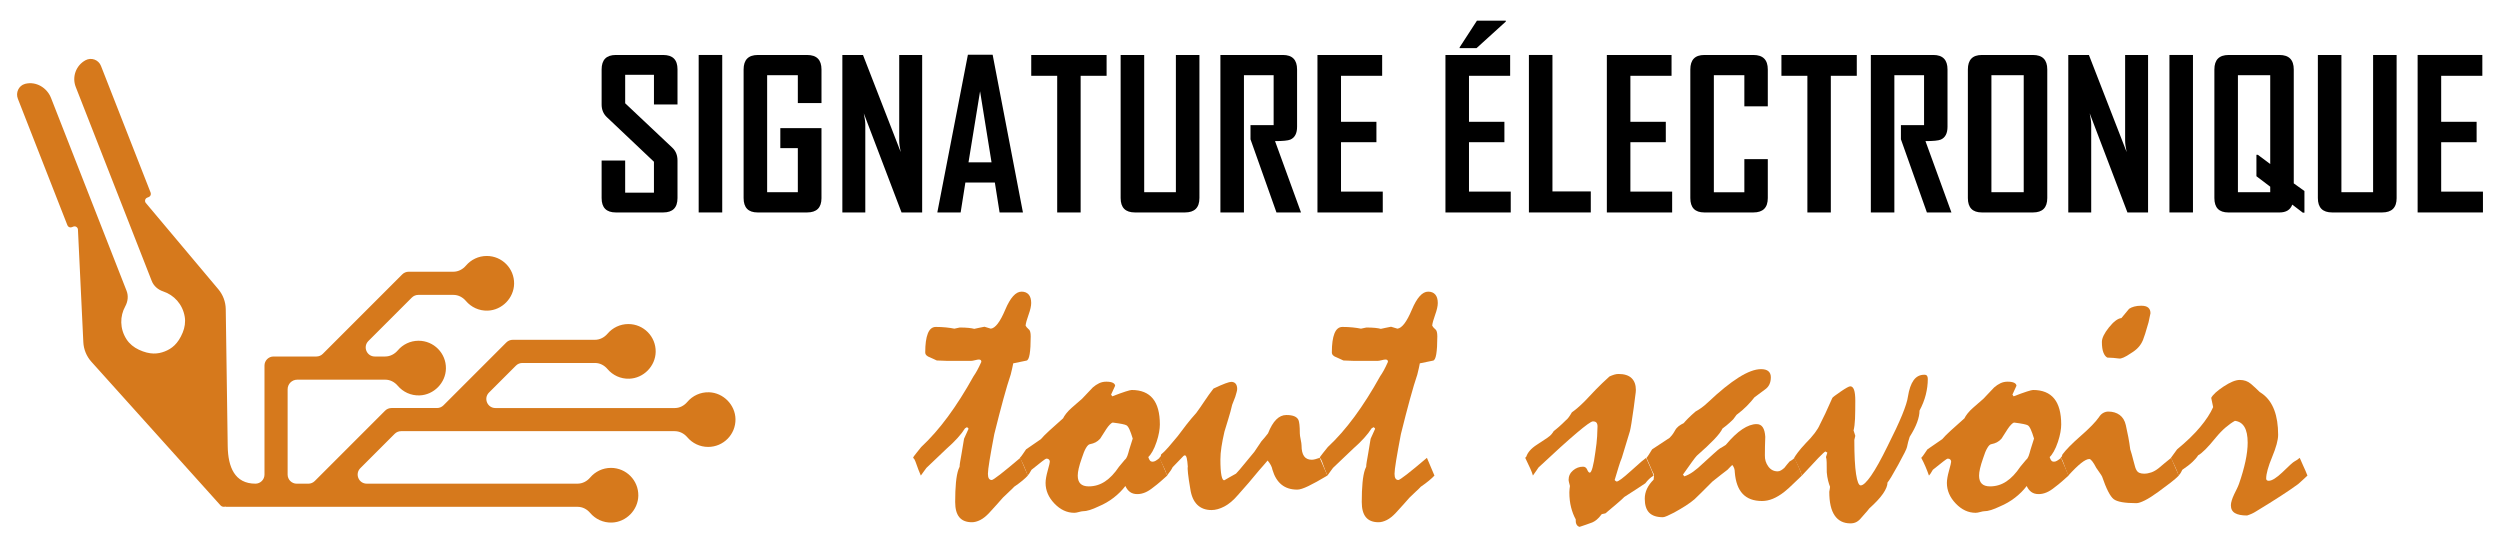 <?xml version="1.0" encoding="utf-8"?>
<!-- Generator: Adobe Illustrator 16.0.0, SVG Export Plug-In . SVG Version: 6.00 Build 0)  -->
<!DOCTYPE svg PUBLIC "-//W3C//DTD SVG 1.1//EN" "http://www.w3.org/Graphics/SVG/1.1/DTD/svg11.dtd">
<svg version="1.1" id="Calque_1" xmlns="http://www.w3.org/2000/svg" xmlns:xlink="http://www.w3.org/1999/xlink" x="0px" y="0px"
	 width="242px" height="53px" viewBox="0 0 242 53" enable-background="new 0 0 242 53" xml:space="preserve">
<g>
	<g>
		<path fill="#D6791C" d="M88.386,44.319l0.075-0.149c0.075-0.099,0.171-0.224,0.29-0.373c0.118-0.15,0.258-0.323,0.419-0.522
			c0.883-0.822,1.745-1.801,2.585-2.94c0.84-1.138,1.67-2.448,2.492-3.928c0.099-0.137,0.211-0.318,0.336-0.542
			c0.124-0.224,0.261-0.503,0.411-0.84c0-0.074-0.019-0.13-0.056-0.168s-0.1-0.056-0.187-0.056c-0.075,0-0.196,0.022-0.364,0.065
			c-0.167,0.043-0.296,0.065-0.382,0.065h-2.333c-0.1,0-0.264-0.006-0.495-0.019c-0.23-0.012-0.395-0.018-0.494-0.018
			c-0.125-0.063-0.239-0.115-0.345-0.159c-0.105-0.043-0.208-0.09-0.308-0.14c-0.149-0.05-0.264-0.116-0.345-0.196
			c-0.082-0.081-0.122-0.178-0.122-0.29c0-0.796,0.083-1.405,0.252-1.829c0.168-0.422,0.426-0.634,0.775-0.634
			c0.349,0,0.676,0.016,0.98,0.047c0.305,0.031,0.576,0.071,0.813,0.121c0.187-0.038,0.361-0.075,0.523-0.112
			c0.336,0,0.622,0.013,0.859,0.037c0.237,0.025,0.417,0.056,0.542,0.093c0.162-0.038,0.32-0.072,0.476-0.103
			c0.156-0.03,0.327-0.065,0.514-0.102l0.616,0.187c0.436-0.05,0.9-0.66,1.393-1.83c0.492-1.169,1.019-1.754,1.58-1.754
			c0.299,0,0.528,0.094,0.69,0.28c0.161,0.187,0.243,0.461,0.243,0.821c0,0.287-0.084,0.663-0.252,1.129
			c-0.168,0.467-0.265,0.818-0.29,1.054c0.024,0.05,0.058,0.103,0.101,0.159c0.042,0.056,0.107,0.121,0.192,0.196
			c0.074,0.049,0.125,0.134,0.156,0.251c0.031,0.119,0.046,0.265,0.046,0.439c0,0.746-0.034,1.322-0.102,1.726
			c-0.068,0.405-0.177,0.613-0.325,0.625l-1.265,0.261c-0.025,0.125-0.057,0.277-0.094,0.458c-0.038,0.181-0.087,0.389-0.149,0.625
			c-0.212,0.623-0.449,1.413-0.71,2.371c-0.262,0.958-0.556,2.09-0.88,3.396c-0.2,1.045-0.353,1.892-0.458,2.539
			c-0.106,0.646-0.159,1.082-0.159,1.306c0,0.2,0.031,0.349,0.093,0.449c0.063,0.1,0.156,0.149,0.281,0.149
			c0.074,0,0.345-0.18,0.812-0.541c0.466-0.361,1.117-0.896,1.951-1.605l0.728,1.717c-0.125,0.137-0.299,0.299-0.522,0.485
			c-0.224,0.187-0.492,0.386-0.803,0.598c-0.125,0.137-0.28,0.29-0.466,0.457c-0.187,0.168-0.392,0.364-0.616,0.588
			c-0.224,0.249-0.445,0.498-0.663,0.746c-0.218,0.25-0.438,0.492-0.662,0.728c-0.299,0.323-0.592,0.557-0.877,0.7
			c-0.287,0.143-0.553,0.215-0.803,0.215c-0.547,0-0.955-0.163-1.222-0.486c-0.268-0.324-0.401-0.815-0.401-1.474
			c0-0.721,0.025-1.347,0.075-1.875c0.05-0.529,0.13-0.955,0.243-1.279c0.05-0.099,0.087-0.187,0.112-0.262
			c0-0.124,0.018-0.292,0.056-0.503c0.037-0.212,0.081-0.46,0.131-0.746c0.074-0.486,0.156-0.971,0.242-1.456
			c0.137-0.298,0.28-0.616,0.43-0.952c0-0.062-0.05-0.118-0.149-0.167l-0.187,0.112c-0.187,0.299-0.43,0.613-0.729,0.942
			c-0.298,0.33-0.653,0.675-1.064,1.036c-0.635,0.609-1.282,1.226-1.941,1.848c-0.038,0.063-0.106,0.156-0.206,0.28
			c-0.1,0.125-0.212,0.28-0.336,0.466c-0.063-0.149-0.14-0.339-0.234-0.569c-0.093-0.23-0.189-0.494-0.289-0.793
			c-0.024-0.075-0.056-0.143-0.094-0.206C88.48,44.406,88.437,44.356,88.386,44.319z"/>
		<path fill="#D6791C" d="M98.726,44.319c0.087-0.087,0.178-0.202,0.271-0.345c0.094-0.143,0.203-0.302,0.327-0.476l1.437-0.989
			c0.174-0.211,0.442-0.482,0.803-0.812c0.361-0.329,0.809-0.731,1.344-1.204c0.062-0.137,0.165-0.296,0.308-0.476
			c0.143-0.18,0.314-0.357,0.513-0.532c0.174-0.162,0.348-0.314,0.522-0.457c0.175-0.144,0.336-0.283,0.486-0.42
			c0.187-0.187,0.363-0.373,0.531-0.56c0.168-0.187,0.339-0.367,0.514-0.541c0.199-0.174,0.404-0.311,0.615-0.411
			c0.211-0.1,0.442-0.149,0.691-0.149c0.274,0,0.482,0.035,0.625,0.103c0.143,0.068,0.221,0.165,0.233,0.29
			c-0.125,0.286-0.255,0.572-0.392,0.858l0.112,0.168c0.547-0.211,0.976-0.367,1.288-0.466c0.311-0.099,0.51-0.149,0.597-0.149
			c0.908,0,1.59,0.277,2.043,0.83c0.455,0.554,0.681,1.391,0.681,2.51c0,0.212-0.025,0.46-0.074,0.747
			c-0.05,0.287-0.13,0.597-0.242,0.933c-0.125,0.373-0.259,0.684-0.402,0.933c-0.143,0.25-0.277,0.429-0.401,0.541
			c0.05,0.163,0.106,0.277,0.168,0.346c0.063,0.068,0.143,0.103,0.243,0.103s0.203-0.032,0.308-0.094
			c0.106-0.062,0.233-0.156,0.383-0.28c0.125,0.274,0.246,0.557,0.364,0.849c0.118,0.292,0.24,0.582,0.364,0.868
			c-0.224,0.199-0.442,0.392-0.653,0.579c-0.212,0.187-0.436,0.367-0.671,0.542c-0.287,0.236-0.558,0.407-0.812,0.513
			c-0.255,0.106-0.508,0.159-0.756,0.159c-0.286,0-0.522-0.068-0.71-0.206c-0.186-0.137-0.335-0.329-0.447-0.579
			c-0.311,0.411-0.688,0.788-1.129,1.13c-0.441,0.342-0.93,0.625-1.465,0.849c-0.311,0.149-0.594,0.264-0.849,0.345
			c-0.255,0.082-0.489,0.122-0.7,0.122c-0.063,0-0.184,0.025-0.365,0.075c-0.18,0.05-0.326,0.075-0.438,0.075
			c-0.709,0-1.35-0.299-1.922-0.896c-0.573-0.597-0.858-1.262-0.858-1.996c0-0.299,0.068-0.694,0.205-1.186
			c0.137-0.491,0.206-0.78,0.206-0.867c0-0.088-0.028-0.159-0.084-0.215c-0.056-0.056-0.134-0.084-0.233-0.084
			c-0.062,0-0.211,0.093-0.448,0.28c-0.237,0.187-0.572,0.454-1.008,0.802c-0.038,0.05-0.082,0.125-0.131,0.224
			c-0.05,0.1-0.13,0.212-0.243,0.336c-0.099-0.286-0.211-0.575-0.335-0.868C99.013,44.875,98.875,44.593,98.726,44.319z
			 M107.704,40.903c-0.063,0.013-0.153,0.078-0.271,0.196c-0.118,0.119-0.233,0.265-0.345,0.438
			c-0.174,0.287-0.373,0.597-0.597,0.934c-0.137,0.149-0.284,0.264-0.438,0.345c-0.156,0.081-0.334,0.14-0.533,0.178
			c-0.125,0.012-0.255,0.133-0.392,0.363c-0.137,0.23-0.273,0.563-0.411,0.999c-0.137,0.386-0.236,0.715-0.298,0.989
			c-0.063,0.274-0.093,0.504-0.093,0.691c0,0.349,0.086,0.61,0.261,0.784c0.174,0.175,0.441,0.262,0.803,0.262
			c0.572,0,1.098-0.159,1.577-0.476c0.479-0.317,0.93-0.793,1.354-1.428c0.199-0.236,0.386-0.46,0.56-0.671
			c0.1-0.075,0.181-0.196,0.243-0.364c0.062-0.167,0.124-0.376,0.187-0.625l0.336-1.064c-0.112-0.373-0.218-0.668-0.317-0.887
			c-0.099-0.217-0.199-0.351-0.298-0.401c-0.063-0.037-0.2-0.078-0.411-0.122C108.406,41,108.102,40.953,107.704,40.903z"/>
		<path fill="#D6791C" d="M112.219,44.319c0.05-0.037,0.09-0.081,0.122-0.131c0.031-0.05,0.046-0.112,0.046-0.187
			c0.212-0.173,0.452-0.413,0.719-0.718c0.268-0.305,0.569-0.663,0.905-1.074c0.273-0.373,0.557-0.746,0.849-1.12
			c0.292-0.373,0.606-0.747,0.942-1.12c0.274-0.374,0.544-0.762,0.812-1.167c0.267-0.404,0.55-0.799,0.85-1.186
			c0.497-0.236,0.882-0.404,1.156-0.503c0.274-0.1,0.46-0.149,0.56-0.149c0.187,0,0.33,0.059,0.429,0.177
			c0.1,0.118,0.15,0.289,0.15,0.513c0,0.075-0.019,0.181-0.057,0.317c-0.037,0.137-0.081,0.287-0.13,0.448
			c-0.087,0.25-0.187,0.504-0.298,0.765c-0.1,0.436-0.218,0.871-0.354,1.307c-0.138,0.436-0.268,0.865-0.392,1.288
			c-0.125,0.536-0.222,1.027-0.29,1.475c-0.069,0.448-0.103,0.858-0.103,1.231c0,0.697,0.034,1.213,0.103,1.549
			c0.068,0.336,0.165,0.485,0.29,0.448c0.124-0.075,0.28-0.165,0.467-0.271c0.186-0.106,0.404-0.227,0.652-0.364
			c0.225-0.236,0.476-0.529,0.756-0.877c0.28-0.349,0.619-0.759,1.017-1.232c0.224-0.348,0.455-0.69,0.69-1.027
			c0.088-0.099,0.19-0.218,0.309-0.354c0.118-0.137,0.227-0.273,0.327-0.411c0.236-0.597,0.5-1.042,0.793-1.334
			c0.292-0.292,0.618-0.439,0.979-0.439c0.323,0,0.582,0.041,0.774,0.121c0.193,0.082,0.327,0.203,0.401,0.364
			c0.037,0.086,0.068,0.236,0.093,0.448c0.025,0.212,0.037,0.492,0.037,0.84c0,0.137,0.028,0.336,0.084,0.597
			c0.055,0.262,0.083,0.455,0.083,0.579c0,0.46,0.081,0.806,0.243,1.036c0.162,0.23,0.411,0.345,0.747,0.345
			c0.1,0,0.218-0.019,0.354-0.056c0.137-0.038,0.273-0.081,0.411-0.131l0.748,1.717c-0.748,0.448-1.361,0.787-1.84,1.017
			c-0.479,0.23-0.836,0.345-1.073,0.345c-0.623,0-1.132-0.162-1.53-0.485c-0.398-0.324-0.69-0.803-0.877-1.438
			c-0.025-0.149-0.078-0.299-0.159-0.447c-0.081-0.15-0.184-0.299-0.308-0.449c-0.112,0.125-0.24,0.274-0.383,0.449
			c-0.143,0.174-0.295,0.348-0.457,0.522c-0.336,0.411-0.671,0.812-1.007,1.203c-0.336,0.392-0.679,0.781-1.027,1.167
			c-0.435,0.51-0.874,0.881-1.315,1.11c-0.441,0.23-0.855,0.346-1.241,0.346c-0.572,0-1.032-0.171-1.381-0.513
			c-0.348-0.342-0.573-0.849-0.672-1.521c-0.112-0.646-0.187-1.15-0.224-1.512c-0.038-0.36-0.044-0.578-0.019-0.653
			c-0.025-0.36-0.059-0.634-0.103-0.821c-0.044-0.187-0.109-0.28-0.196-0.28l-0.112,0.056l-1.063,1.101
			c-0.038,0.087-0.1,0.196-0.187,0.327c-0.087,0.131-0.205,0.29-0.354,0.476c-0.049-0.187-0.137-0.417-0.261-0.691
			C112.581,45.071,112.418,44.729,112.219,44.319z"/>
		<path fill="#D6791C" d="M127.747,44.319l0.075-0.149c0.075-0.099,0.17-0.224,0.29-0.373c0.118-0.15,0.258-0.323,0.419-0.522
			c0.883-0.822,1.745-1.801,2.584-2.94c0.84-1.138,1.67-2.448,2.492-3.928c0.1-0.137,0.211-0.318,0.336-0.542
			c0.124-0.224,0.261-0.503,0.411-0.84c0-0.074-0.019-0.13-0.056-0.168c-0.038-0.038-0.1-0.056-0.187-0.056
			c-0.075,0-0.196,0.022-0.364,0.065s-0.296,0.065-0.382,0.065h-2.333c-0.099,0-0.264-0.006-0.495-0.019
			c-0.23-0.012-0.395-0.018-0.494-0.018c-0.125-0.063-0.24-0.115-0.345-0.159s-0.208-0.09-0.308-0.14
			c-0.149-0.05-0.264-0.116-0.345-0.196c-0.082-0.081-0.122-0.178-0.122-0.29c0-0.796,0.083-1.405,0.252-1.829
			c0.168-0.422,0.426-0.634,0.775-0.634c0.349,0,0.675,0.016,0.98,0.047c0.305,0.031,0.576,0.071,0.813,0.121
			c0.187-0.038,0.36-0.075,0.522-0.112c0.336,0,0.623,0.013,0.859,0.037c0.236,0.025,0.417,0.056,0.542,0.093
			c0.162-0.038,0.32-0.072,0.476-0.103c0.156-0.03,0.327-0.065,0.514-0.102l0.616,0.187c0.436-0.05,0.901-0.66,1.393-1.83
			c0.492-1.169,1.018-1.754,1.58-1.754c0.298,0,0.528,0.094,0.69,0.28c0.161,0.187,0.243,0.461,0.243,0.821
			c0,0.287-0.084,0.663-0.252,1.129c-0.168,0.467-0.265,0.818-0.29,1.054c0.024,0.05,0.058,0.103,0.101,0.159
			c0.043,0.056,0.107,0.121,0.193,0.196c0.074,0.049,0.125,0.134,0.156,0.251c0.031,0.119,0.046,0.265,0.046,0.439
			c0,0.746-0.034,1.322-0.102,1.726c-0.068,0.405-0.177,0.613-0.325,0.625l-1.266,0.261c-0.025,0.125-0.056,0.277-0.093,0.458
			c-0.038,0.181-0.087,0.389-0.149,0.625c-0.212,0.623-0.449,1.413-0.71,2.371c-0.263,0.958-0.556,2.09-0.88,3.396
			c-0.199,1.045-0.352,1.892-0.458,2.539c-0.106,0.646-0.159,1.082-0.159,1.306c0,0.2,0.031,0.349,0.093,0.449
			c0.063,0.1,0.156,0.149,0.28,0.149c0.074,0,0.345-0.18,0.813-0.541c0.466-0.361,1.116-0.896,1.95-1.605l0.728,1.717
			c-0.125,0.137-0.299,0.299-0.523,0.485c-0.224,0.187-0.491,0.386-0.802,0.598c-0.125,0.137-0.28,0.29-0.467,0.457
			c-0.187,0.168-0.392,0.364-0.616,0.588c-0.224,0.249-0.445,0.498-0.663,0.746c-0.218,0.25-0.438,0.492-0.662,0.728
			c-0.299,0.323-0.592,0.557-0.877,0.7c-0.287,0.143-0.554,0.215-0.803,0.215c-0.547,0-0.955-0.163-1.222-0.486
			c-0.268-0.324-0.401-0.815-0.401-1.474c0-0.721,0.025-1.347,0.075-1.875c0.049-0.529,0.13-0.955,0.242-1.279
			c0.05-0.099,0.087-0.187,0.113-0.262c0-0.124,0.018-0.292,0.056-0.503c0.037-0.212,0.081-0.46,0.131-0.746
			c0.074-0.486,0.155-0.971,0.242-1.456c0.137-0.298,0.28-0.616,0.43-0.952c0-0.062-0.05-0.118-0.149-0.167l-0.187,0.112
			c-0.187,0.299-0.43,0.613-0.729,0.942c-0.298,0.33-0.653,0.675-1.064,1.036c-0.635,0.609-1.282,1.226-1.941,1.848
			c-0.038,0.063-0.106,0.156-0.206,0.28s-0.212,0.28-0.335,0.466c-0.063-0.149-0.141-0.339-0.234-0.569
			c-0.093-0.23-0.189-0.494-0.289-0.793c-0.025-0.075-0.056-0.143-0.093-0.206C127.841,44.406,127.797,44.356,127.747,44.319z"/>
		<path fill="#D6791C" d="M147.642,44.319l0.113-0.131c0.049-0.174,0.158-0.36,0.326-0.56c0.168-0.2,0.407-0.398,0.718-0.598
			c0.411-0.261,0.731-0.472,0.961-0.634c0.23-0.162,0.37-0.28,0.42-0.355c0.112-0.136,0.187-0.242,0.224-0.317
			c0.137-0.099,0.305-0.236,0.504-0.411c0.199-0.174,0.423-0.386,0.672-0.635c0.087-0.062,0.18-0.162,0.28-0.298
			s0.199-0.292,0.298-0.467c0.162-0.112,0.346-0.254,0.55-0.429c0.206-0.174,0.445-0.398,0.719-0.672
			c0.311-0.336,0.663-0.706,1.055-1.11c0.392-0.404,0.831-0.824,1.316-1.26c0.162-0.074,0.314-0.133,0.457-0.177
			s0.283-0.065,0.42-0.065c0.559,0,0.98,0.134,1.259,0.401c0.279,0.268,0.419,0.65,0.419,1.148c0,0.124-0.021,0.33-0.065,0.615
			c-0.044,0.287-0.09,0.647-0.139,1.083c-0.175,1.257-0.299,2.022-0.374,2.295c-0.074,0.274-0.335,1.132-0.783,2.576
			c-0.1,0.236-0.203,0.529-0.309,0.877c-0.105,0.348-0.233,0.771-0.383,1.269c0.025,0.05,0.088,0.1,0.187,0.149
			c0.087,0,0.243-0.084,0.467-0.251c0.225-0.168,0.523-0.421,0.896-0.756c0.435-0.398,0.777-0.703,1.026-0.914
			s0.405-0.336,0.467-0.374c0.149,0.335,0.286,0.644,0.41,0.924c0.125,0.28,0.23,0.544,0.317,0.793
			c-0.162,0.1-0.308,0.212-0.439,0.336c-0.13,0.124-0.251,0.261-0.363,0.411c-0.261,0.174-0.563,0.374-0.905,0.597
			c-0.343,0.224-0.719,0.467-1.13,0.728c-0.186,0.187-0.438,0.414-0.755,0.681c-0.317,0.268-0.675,0.57-1.073,0.906l-0.354,0.074
			c-0.175,0.237-0.34,0.417-0.496,0.542c-0.156,0.124-0.295,0.211-0.42,0.261c-0.199,0.075-0.398,0.146-0.597,0.215
			c-0.2,0.068-0.411,0.14-0.635,0.214c-0.137-0.037-0.236-0.118-0.298-0.243c-0.063-0.125-0.087-0.286-0.075-0.485
			c-0.187-0.336-0.336-0.721-0.448-1.157c-0.112-0.436-0.168-0.921-0.168-1.456c0-0.1,0.005-0.206,0.019-0.318
			c0.012-0.112,0.025-0.211,0.037-0.299c-0.087-0.323-0.13-0.516-0.13-0.578c0-0.373,0.143-0.681,0.429-0.924
			s0.609-0.364,0.971-0.364c0.186,0,0.32,0.097,0.4,0.29c0.081,0.193,0.166,0.289,0.253,0.289c0.086,0,0.177-0.171,0.27-0.513
			c0.094-0.342,0.184-0.843,0.271-1.502c0.087-0.572,0.144-1.07,0.168-1.493c0.025-0.422,0.038-0.747,0.038-0.971
			c0-0.161-0.035-0.283-0.103-0.364s-0.184-0.121-0.346-0.121c-0.161,0-0.684,0.373-1.567,1.12s-2.115,1.86-3.695,3.341
			c-0.05,0.087-0.122,0.193-0.215,0.317s-0.202,0.28-0.327,0.466c-0.049-0.187-0.137-0.417-0.261-0.691
			C148.003,45.071,147.841,44.729,147.642,44.319z"/>
		<path fill="#D6791C" d="M159.923,43.498l1.699-1.12c0.061-0.062,0.136-0.146,0.224-0.251c0.085-0.106,0.186-0.258,0.298-0.458
			c0.086-0.162,0.203-0.299,0.345-0.411c0.144-0.112,0.308-0.211,0.495-0.298c0.099-0.124,0.242-0.28,0.429-0.467
			c0.186-0.187,0.423-0.404,0.709-0.653c0.138-0.074,0.311-0.183,0.523-0.327c0.21-0.143,0.44-0.333,0.689-0.569
			c1.132-1.07,2.125-1.873,2.977-2.408c0.853-0.535,1.572-0.803,2.157-0.803c0.323,0,0.563,0.069,0.718,0.206
			c0.155,0.137,0.232,0.33,0.232,0.579c0,0.261-0.047,0.492-0.139,0.69c-0.094,0.199-0.24,0.368-0.439,0.504
			c-0.311,0.224-0.646,0.473-1.007,0.747c-0.199,0.261-0.442,0.538-0.729,0.83c-0.286,0.293-0.622,0.582-1.007,0.868
			c-0.125,0.162-0.229,0.305-0.317,0.429c-0.063,0.063-0.181,0.174-0.355,0.336s-0.404,0.349-0.689,0.56
			c-0.125,0.273-0.396,0.628-0.813,1.063c-0.417,0.436-0.974,0.958-1.67,1.568c-0.086,0.087-0.243,0.287-0.467,0.597
			c-0.224,0.312-0.516,0.722-0.876,1.231l0.131,0.168c0.272-0.086,0.559-0.236,0.858-0.447c0.299-0.212,0.629-0.491,0.988-0.84
			c0.423-0.385,0.769-0.7,1.037-0.942c0.267-0.243,0.458-0.402,0.569-0.476c0.088-0.049,0.174-0.099,0.261-0.149
			c0.088-0.05,0.188-0.112,0.299-0.187c0.572-0.684,1.108-1.191,1.605-1.521s0.958-0.495,1.38-0.495
			c0.262,0,0.461,0.102,0.598,0.308c0.137,0.205,0.218,0.513,0.243,0.924c-0.025,0.622-0.038,1.219-0.038,1.791
			c-0.012,0.399,0.098,0.756,0.327,1.074c0.229,0.317,0.532,0.476,0.905,0.476c0.111,0,0.221-0.031,0.326-0.094
			c0.105-0.062,0.215-0.143,0.327-0.243c0.087-0.112,0.171-0.218,0.251-0.317c0.082-0.1,0.166-0.199,0.253-0.299
			c0.05-0.025,0.122-0.069,0.216-0.131c0.092-0.062,0.182-0.136,0.27-0.224c0.174,0.374,0.32,0.7,0.439,0.979
			c0.117,0.28,0.207,0.526,0.271,0.737c-0.286,0.261-0.569,0.532-0.851,0.812c-0.279,0.28-0.576,0.544-0.886,0.793
			c-0.374,0.287-0.734,0.501-1.083,0.644c-0.349,0.144-0.697,0.214-1.045,0.214c-0.81,0-1.431-0.23-1.867-0.691
			c-0.435-0.459-0.69-1.156-0.765-2.089c0-0.112-0.015-0.227-0.046-0.346c-0.031-0.118-0.098-0.239-0.197-0.364
			c-0.062,0.063-0.13,0.128-0.204,0.196c-0.075,0.068-0.162,0.159-0.261,0.271c-0.162,0.125-0.364,0.28-0.607,0.466
			c-0.243,0.188-0.526,0.411-0.849,0.672c-0.436,0.448-0.803,0.815-1.102,1.101c-0.298,0.286-0.511,0.492-0.634,0.616
			c-0.248,0.212-0.539,0.423-0.868,0.635c-0.33,0.211-0.7,0.429-1.111,0.654c-0.261,0.137-0.485,0.245-0.672,0.326
			c-0.186,0.081-0.323,0.122-0.41,0.122c-0.597,0-1.039-0.146-1.326-0.438c-0.285-0.292-0.428-0.744-0.428-1.354
			c0-0.335,0.072-0.656,0.214-0.961c0.143-0.305,0.358-0.6,0.644-0.886c0.024-0.162,0.038-0.292,0.038-0.392
			c0-0.063-0.016-0.127-0.047-0.196s-0.072-0.146-0.122-0.233c-0.075-0.174-0.158-0.37-0.252-0.588
			c-0.093-0.217-0.196-0.451-0.308-0.7c0.05-0.05,0.121-0.146,0.214-0.29C159.689,43.886,159.798,43.709,159.923,43.498z"/>
		<path fill="#D6791C" d="M173.676,44.319c0.051-0.1,0.166-0.271,0.347-0.513c0.18-0.243,0.438-0.545,0.774-0.905
			c0.349-0.349,0.638-0.675,0.869-0.98c0.229-0.305,0.393-0.575,0.492-0.812c0.15-0.286,0.327-0.647,0.533-1.082
			c0.205-0.436,0.432-0.939,0.682-1.512c0.037-0.063,0.305-0.265,0.801-0.607c0.498-0.342,0.809-0.513,0.934-0.513
			c0.162,0,0.283,0.115,0.365,0.345c0.08,0.23,0.12,0.582,0.12,1.054c0,0.697-0.009,1.279-0.026,1.745
			c-0.021,0.467-0.067,0.843-0.141,1.129c0.025,0.062,0.049,0.137,0.073,0.224c0.026,0.087,0.056,0.187,0.094,0.298
			c-0.024,0.125-0.056,0.256-0.094,0.393c0,1.48,0.056,2.584,0.169,3.313c0.111,0.728,0.262,1.091,0.447,1.091
			c0.238,0,0.572-0.314,1.008-0.942s0.965-1.577,1.586-2.846c0.623-1.231,1.096-2.242,1.42-3.033c0.322-0.79,0.51-1.384,0.561-1.782
			c0.111-0.697,0.295-1.223,0.549-1.577c0.256-0.354,0.6-0.532,1.037-0.532c0.123,0,0.211,0.035,0.26,0.103
			c0.051,0.068,0.076,0.171,0.076,0.308c0,0.498-0.066,1.005-0.195,1.522c-0.131,0.516-0.334,1.029-0.607,1.539
			c0,0.336-0.078,0.715-0.234,1.139c-0.154,0.423-0.395,0.89-0.719,1.4c-0.111,0.335-0.197,0.666-0.26,0.989
			c-0.025,0.162-0.309,0.734-0.85,1.716c-0.541,0.983-0.887,1.556-1.037,1.717c0,0.299-0.143,0.656-0.428,1.073
			c-0.287,0.417-0.729,0.893-1.326,1.428c-0.123,0.162-0.254,0.317-0.391,0.466c-0.139,0.149-0.268,0.299-0.393,0.448
			c-0.137,0.174-0.289,0.308-0.457,0.401c-0.169,0.093-0.363,0.14-0.588,0.14c-0.672,0-1.182-0.255-1.531-0.765
			c-0.349-0.51-0.521-1.275-0.521-2.295c0.037-0.187,0.063-0.349,0.073-0.485c-0.062-0.149-0.124-0.345-0.186-0.588
			c-0.063-0.243-0.106-0.513-0.13-0.812c0-0.398-0.004-0.722-0.01-0.971c-0.008-0.249-0.029-0.417-0.066-0.504l0.131-0.429
			l-0.188-0.112c-0.086,0.038-0.315,0.25-0.689,0.635c-0.373,0.386-0.902,0.952-1.586,1.698c-0.088-0.273-0.192-0.547-0.316-0.821
			C173.982,44.941,173.839,44.643,173.676,44.319z"/>
		<path fill="#D6791C" d="M185.977,44.319c0.086-0.087,0.178-0.202,0.271-0.345c0.092-0.143,0.201-0.302,0.326-0.476l1.438-0.989
			c0.174-0.211,0.441-0.482,0.803-0.812c0.359-0.329,0.807-0.731,1.344-1.204c0.061-0.137,0.164-0.296,0.307-0.476
			c0.143-0.18,0.314-0.357,0.514-0.532c0.174-0.162,0.348-0.314,0.523-0.457c0.174-0.144,0.336-0.283,0.484-0.42
			c0.188-0.187,0.363-0.373,0.531-0.56c0.168-0.187,0.34-0.367,0.514-0.541c0.197-0.174,0.404-0.311,0.615-0.411
			c0.213-0.1,0.441-0.149,0.691-0.149c0.273,0,0.48,0.035,0.625,0.103c0.143,0.068,0.221,0.165,0.232,0.29
			c-0.123,0.286-0.254,0.572-0.391,0.858l0.111,0.168c0.549-0.211,0.977-0.367,1.289-0.466c0.309-0.099,0.51-0.149,0.596-0.149
			c0.908,0,1.59,0.277,2.043,0.83c0.455,0.554,0.682,1.391,0.682,2.51c0,0.212-0.025,0.46-0.074,0.747
			c-0.051,0.287-0.131,0.597-0.242,0.933c-0.125,0.373-0.258,0.684-0.402,0.933c-0.141,0.25-0.275,0.429-0.4,0.541
			c0.051,0.163,0.105,0.277,0.168,0.346c0.061,0.068,0.143,0.103,0.242,0.103s0.203-0.032,0.309-0.094s0.232-0.156,0.383-0.28
			c0.123,0.274,0.244,0.557,0.363,0.849s0.24,0.582,0.363,0.868c-0.223,0.199-0.441,0.392-0.652,0.579
			c-0.213,0.187-0.436,0.367-0.672,0.542c-0.285,0.236-0.557,0.407-0.813,0.513c-0.254,0.106-0.506,0.159-0.756,0.159
			c-0.287,0-0.521-0.068-0.709-0.206c-0.188-0.137-0.336-0.329-0.447-0.579c-0.311,0.411-0.688,0.788-1.129,1.13
			s-0.93,0.625-1.465,0.849c-0.313,0.149-0.596,0.264-0.85,0.345c-0.254,0.082-0.488,0.122-0.699,0.122
			c-0.064,0-0.186,0.025-0.365,0.075c-0.18,0.05-0.326,0.075-0.438,0.075c-0.709,0-1.352-0.299-1.922-0.896
			c-0.574-0.597-0.859-1.262-0.859-1.996c0-0.299,0.068-0.694,0.205-1.186c0.137-0.491,0.207-0.78,0.207-0.867
			c0-0.088-0.029-0.159-0.086-0.215c-0.057-0.056-0.133-0.084-0.232-0.084c-0.063,0-0.213,0.093-0.447,0.28
			c-0.238,0.187-0.574,0.454-1.008,0.802c-0.039,0.05-0.082,0.125-0.133,0.224c-0.049,0.1-0.131,0.212-0.242,0.336
			c-0.1-0.286-0.211-0.575-0.336-0.868C186.264,44.875,186.125,44.593,185.977,44.319z M194.953,40.903
			c-0.061,0.013-0.152,0.078-0.27,0.196c-0.117,0.119-0.234,0.265-0.346,0.438c-0.176,0.287-0.373,0.597-0.598,0.934
			c-0.137,0.149-0.283,0.264-0.438,0.345c-0.156,0.081-0.334,0.14-0.533,0.178c-0.123,0.012-0.256,0.133-0.391,0.363
			c-0.139,0.23-0.275,0.563-0.412,0.999c-0.135,0.386-0.234,0.715-0.297,0.989c-0.063,0.274-0.094,0.504-0.094,0.691
			c0,0.349,0.086,0.61,0.262,0.784c0.174,0.175,0.441,0.262,0.801,0.262c0.574,0,1.1-0.159,1.578-0.476
			c0.479-0.317,0.93-0.793,1.354-1.428c0.197-0.236,0.385-0.46,0.559-0.671c0.1-0.075,0.18-0.196,0.244-0.364
			c0.061-0.167,0.123-0.376,0.186-0.625l0.336-1.064c-0.111-0.373-0.219-0.668-0.318-0.887c-0.098-0.217-0.197-0.351-0.297-0.401
			c-0.063-0.037-0.199-0.078-0.412-0.122C195.658,41,195.352,40.953,194.953,40.903z"/>
		<path fill="#D6791C" d="M199.469,44.319l0.113-0.131l0.057-0.187c0.336-0.459,0.926-1.06,1.771-1.8
			c0.848-0.741,1.432-1.34,1.756-1.801c0.123-0.199,0.266-0.342,0.428-0.429c0.16-0.087,0.322-0.131,0.486-0.131
			c0.436,0,0.801,0.109,1.102,0.327c0.297,0.218,0.496,0.544,0.596,0.98c0.088,0.386,0.168,0.774,0.244,1.167
			c0.074,0.392,0.135,0.787,0.186,1.185c0.086,0.249,0.193,0.625,0.318,1.129c0.123,0.504,0.217,0.793,0.279,0.868
			c0.061,0.124,0.156,0.214,0.279,0.271c0.125,0.056,0.279,0.084,0.467,0.084c0.223,0,0.453-0.041,0.691-0.122
			c0.236-0.081,0.479-0.221,0.729-0.42c0.186-0.161,0.383-0.326,0.586-0.494c0.205-0.168,0.408-0.333,0.609-0.495l0.744,1.717
			c-0.199,0.199-0.463,0.426-0.793,0.682c-0.33,0.255-0.725,0.55-1.186,0.886c-0.51,0.373-0.945,0.65-1.305,0.83
			c-0.363,0.181-0.635,0.271-0.822,0.271c-1.133,0-1.867-0.131-2.201-0.392c-0.338-0.261-0.711-0.989-1.121-2.183
			c-0.051-0.1-0.125-0.218-0.225-0.355c-0.098-0.136-0.211-0.298-0.336-0.485c-0.148-0.286-0.279-0.5-0.393-0.644
			c-0.111-0.143-0.205-0.215-0.279-0.215c-0.199,0-0.467,0.134-0.803,0.401s-0.746,0.669-1.232,1.204
			c-0.061-0.162-0.139-0.354-0.232-0.578c-0.092-0.225-0.189-0.485-0.289-0.784c-0.025-0.075-0.055-0.143-0.094-0.206
			C199.563,44.406,199.52,44.356,199.469,44.319z M207.271,29.594c0.311,0,0.539,0.062,0.68,0.187
			c0.145,0.125,0.215,0.305,0.215,0.541c-0.074,0.349-0.137,0.641-0.186,0.877c-0.125,0.448-0.234,0.815-0.326,1.101
			c-0.094,0.286-0.166,0.492-0.215,0.616c-0.113,0.273-0.266,0.513-0.459,0.719c-0.191,0.205-0.426,0.389-0.697,0.55
			c-0.287,0.198-0.527,0.339-0.719,0.42c-0.193,0.081-0.328,0.115-0.402,0.103c-0.211-0.024-0.412-0.046-0.605-0.065
			c-0.193-0.018-0.385-0.028-0.57-0.028c-0.162-0.087-0.289-0.255-0.383-0.504s-0.141-0.584-0.141-1.008
			c0-0.373,0.229-0.843,0.682-1.409c0.455-0.566,0.855-0.868,1.205-0.905c0.211-0.261,0.459-0.56,0.746-0.896
			c0.123-0.087,0.285-0.159,0.484-0.215C206.779,29.622,207.01,29.594,207.271,29.594z"/>
		<path fill="#D6791C" d="M210.145,44.319c0.199-0.262,0.398-0.535,0.598-0.821c0.908-0.746,1.652-1.465,2.23-2.156
			s0.998-1.335,1.26-1.932l-0.188-0.896c0.162-0.311,0.564-0.678,1.203-1.101c0.643-0.423,1.162-0.635,1.561-0.635
			c0.422,0,0.779,0.125,1.072,0.374c0.293,0.249,0.576,0.51,0.85,0.784c0.137,0.087,0.236,0.155,0.297,0.205
			c0.5,0.374,0.871,0.89,1.121,1.55c0.25,0.659,0.375,1.462,0.375,2.407c0,0.498-0.195,1.21-0.58,2.137
			c-0.385,0.927-0.578,1.627-0.578,2.1c0,0.062,0.021,0.112,0.064,0.149c0.045,0.037,0.104,0.056,0.178,0.056
			c0.162,0,0.355-0.072,0.578-0.215c0.225-0.143,0.467-0.338,0.729-0.587c0.658-0.647,1.057-1.005,1.195-1.073
			c0.135-0.068,0.305-0.183,0.504-0.345c0.1,0.249,0.219,0.517,0.354,0.802c0.137,0.287,0.268,0.591,0.393,0.915
			c-0.111,0.1-0.24,0.218-0.381,0.355c-0.145,0.137-0.316,0.292-0.516,0.466c-0.424,0.311-0.975,0.688-1.652,1.129
			c-0.678,0.442-1.49,0.949-2.434,1.521c-0.25,0.162-0.537,0.292-0.859,0.392c-0.523,0-0.914-0.078-1.176-0.233
			c-0.262-0.155-0.393-0.407-0.393-0.756c0-0.136,0.029-0.295,0.086-0.476c0.055-0.18,0.131-0.376,0.232-0.587
			c0.074-0.162,0.154-0.327,0.242-0.494c0.086-0.168,0.162-0.339,0.225-0.514c0.273-0.784,0.48-1.512,0.625-2.184
			c0.143-0.671,0.215-1.275,0.215-1.81c0-0.66-0.104-1.163-0.309-1.512c-0.205-0.348-0.514-0.547-0.924-0.597
			c-0.275,0.149-0.572,0.361-0.896,0.634c-0.322,0.274-0.652,0.617-0.988,1.027c-0.361,0.448-0.686,0.815-0.971,1.101
			c-0.287,0.286-0.521,0.479-0.709,0.578c-0.113,0.188-0.293,0.399-0.543,0.635c-0.248,0.237-0.578,0.492-0.988,0.765
			c-0.025,0.05-0.063,0.125-0.111,0.224c-0.051,0.1-0.131,0.212-0.244,0.336c-0.1-0.286-0.209-0.569-0.334-0.849
			S210.295,44.618,210.145,44.319z"/>
	</g>
	<g>
		<path d="M65.582,19.172c0,0.929-0.461,1.393-1.383,1.393h-4.588c-0.916,0-1.374-0.464-1.374-1.393V15.54h2.279v3.107h2.786v-2.99
			l-4.568-4.325c-0.331-0.318-0.497-0.725-0.497-1.218V6.725c0-0.936,0.458-1.403,1.374-1.403h4.588
			c0.921,0,1.383,0.461,1.383,1.383v3.409h-2.279V7.24h-2.786v2.757l4.568,4.305c0.331,0.312,0.497,0.725,0.497,1.237V19.172z"/>
		<path d="M69.912,20.565h-2.28V5.321h2.28V20.565z"/>
		<path d="M79.52,19.172c0,0.929-0.463,1.393-1.393,1.393h-4.792c-0.902,0-1.354-0.464-1.354-1.393V6.725
			c0-0.936,0.461-1.403,1.383-1.403h4.763c0.929,0,1.393,0.468,1.393,1.403v3.253H77.23V7.279h-2.971v11.329h2.971v-4.267h-1.695
			v-1.938h3.984V19.172z"/>
		<path d="M89.265,20.565h-1.997l-3.653-9.594c0.098,0.468,0.146,0.834,0.146,1.101v8.494h-2.221V5.321h1.997l3.653,9.4
			c-0.098-0.467-0.146-0.834-0.146-1.101V5.321h2.221V20.565z"/>
		<path d="M99.02,20.565h-2.26l-0.458-2.893h-2.854l-0.458,2.893h-2.25v-0.039l2.952-15.225h2.396L99.02,20.565z M95.981,15.715
			l-1.11-6.877l-1.12,6.877H95.981z"/>
		<path d="M107.119,7.338h-2.513v13.228h-2.27V7.338h-2.512V5.321h7.295V7.338z"/>
		<path d="M116.104,19.172c0,0.929-0.467,1.393-1.402,1.393h-4.841c-0.922,0-1.383-0.464-1.383-1.393V5.321h2.28v13.287h3.068V5.321
			h2.279V19.172z"/>
		<path d="M125.937,20.565h-2.376l-2.513-7.082V12.11h2.24V7.279h-2.874v13.286h-2.279V5.321h6.049c0.916,0,1.373,0.468,1.373,1.403
			v5.542c0,0.643-0.217,1.059-0.651,1.247c-0.235,0.097-0.729,0.146-1.482,0.146L125.937,20.565z"/>
		<path d="M133.852,20.565h-6.322V5.321h6.263v2.017h-3.983v4.452h3.428v1.977h-3.428v4.783h4.042V20.565z"/>
		<path d="M146.241,20.565h-6.322V5.321h6.263v2.017h-3.984v4.452h3.428v1.977h-3.428v4.783h4.042V20.565z M145.763,2.087
			l-2.834,2.572h-1.636V4.581L142.968,2h2.795V2.087z"/>
		<path d="M153.989,20.565h-5.991V5.321h2.279V18.53h3.711V20.565z"/>
		<path d="M161.865,20.565h-6.322V5.321h6.263v2.017h-3.984v4.452h3.428v1.977h-3.428v4.783h4.042V20.565z"/>
		<path d="M171.123,19.172c0,0.929-0.465,1.393-1.393,1.393h-4.753c-0.903,0-1.354-0.464-1.354-1.393V6.725
			c0-0.936,0.451-1.403,1.354-1.403h4.753c0.928,0,1.393,0.468,1.393,1.403v3.565h-2.27v-3.01h-2.952v11.329h2.952v-3.205h2.27
			V19.172z"/>
		<path d="M179.738,7.338h-2.514v13.228h-2.269V7.338h-2.513V5.321h7.295V7.338z"/>
		<path d="M188.898,20.565h-2.375l-2.514-7.082V12.11h2.24V7.279h-2.875v13.286h-2.277V5.321h6.049c0.914,0,1.373,0.468,1.373,1.403
			v5.542c0,0.643-0.219,1.059-0.652,1.247c-0.234,0.097-0.729,0.146-1.482,0.146L188.898,20.565z"/>
		<path d="M198.176,19.172c0,0.929-0.459,1.393-1.383,1.393h-4.949c-0.902,0-1.354-0.464-1.354-1.393V6.725
			c0-0.936,0.451-1.403,1.354-1.403h4.949c0.924,0,1.383,0.468,1.383,1.403V19.172z M195.896,18.608V7.279h-3.127v11.329H195.896z"
			/>
		<path d="M207.932,20.565h-1.996l-3.652-9.594c0.096,0.468,0.145,0.834,0.145,1.101v8.494h-2.219V5.321h1.996l3.654,9.4
			c-0.1-0.467-0.148-0.834-0.148-1.101V5.321h2.221V20.565z"/>
		<path d="M212.279,20.565h-2.277V5.321h2.277V20.565z"/>
		<path d="M223.068,20.585h-0.156l-1.021-0.779c-0.184,0.507-0.594,0.76-1.238,0.76h-4.947c-0.904,0-1.354-0.464-1.354-1.393V6.725
			c0-0.936,0.459-1.403,1.383-1.403h4.918c0.922,0,1.383,0.468,1.383,1.403V17.75l1.033,0.74V20.585z M219.758,18.608v-0.536
			l-1.336-1.013v-2.075h0.137l1.199,0.896V7.279h-3.127v11.329H219.758z"/>
		<path d="M231.994,19.172c0,0.929-0.467,1.393-1.4,1.393h-4.842c-0.924,0-1.383-0.464-1.383-1.393V5.321h2.279v13.287h3.068V5.321
			h2.277V19.172z"/>
		<path d="M240.348,20.565h-6.322V5.321h6.264v2.017h-3.984v4.452h3.43v1.977h-3.43v4.783h4.043V20.565z"/>
	</g>
	<path fill="#D6791C" d="M68.639,37.972c-0.846-0.027-1.605,0.34-2.108,0.935c-0.305,0.359-0.733,0.591-1.204,0.591H47.955
		c-0.781,0-1.172-0.945-0.62-1.499l2.608-2.606c0.164-0.166,0.386-0.257,0.62-0.257h7.041c0.471,0,0.899,0.23,1.203,0.59
		c0.503,0.594,1.262,0.962,2.108,0.933c1.383-0.046,2.531-1.215,2.555-2.599c0.025-1.483-1.168-2.692-2.646-2.692
		c-0.808,0-1.529,0.362-2.015,0.933c-0.309,0.363-0.746,0.592-1.224,0.592h-7.951c-0.233,0-0.456,0.092-0.621,0.257l-6.089,6.09
		c-0.165,0.165-0.388,0.257-0.621,0.257h-4.406c-0.232,0-0.456,0.091-0.621,0.257l-6.808,6.809
		c-0.165,0.164-0.388,0.257-0.621,0.257h-1.127c-0.484,0-0.878-0.394-0.878-0.878v-8.261c0-0.513,0.417-0.929,0.93-0.929h8.526
		c0.47,0,0.899,0.23,1.204,0.59c0.504,0.594,1.262,0.962,2.109,0.933c1.383-0.047,2.532-1.217,2.554-2.601
		c0.023-1.483-1.171-2.69-2.647-2.69c-0.808,0-1.529,0.362-2.014,0.933c-0.309,0.363-0.747,0.592-1.224,0.592h-1.002
		c-0.782,0-1.173-0.945-0.62-1.498l4.209-4.208c0.165-0.165,0.388-0.257,0.621-0.257h3.41c0.471,0,0.899,0.23,1.204,0.59
		c0.503,0.594,1.262,0.963,2.108,0.934c1.383-0.046,2.532-1.216,2.555-2.601c0.024-1.482-1.17-2.691-2.646-2.691
		c-0.808,0-1.529,0.362-2.015,0.933c-0.309,0.364-0.747,0.593-1.224,0.593h-4.321c-0.233,0-0.456,0.092-0.621,0.257l-7.691,7.692
		c-0.165,0.165-0.388,0.257-0.621,0.257h-4.148c-0.484,0-0.876,0.393-0.876,0.877v10.555c0,0.484-0.394,0.878-0.877,0.878l0,0
		c-2.012,0-2.653-1.617-2.683-3.627l-0.19-13.269c-0.011-0.704-0.264-1.382-0.717-1.922l-7.018-8.351
		c-0.144-0.172-0.077-0.435,0.131-0.517l0.146-0.057c0.17-0.066,0.253-0.257,0.187-0.426l-0.295-0.754l-0.332-0.845L9.774,6.38
		C9.54,5.782,8.834,5.526,8.271,5.834l0,0c-0.918,0.502-1.32,1.61-0.939,2.584l7.356,18.779c0.193,0.494,0.612,0.847,1.116,1.015
		c1.031,0.343,1.873,1.223,2.079,2.452c0.085,0.512,0.002,1.039-0.194,1.52c-0.454,1.113-1.078,1.574-1.735,1.832
		c-0.657,0.257-1.428,0.344-2.517-0.166c-0.476-0.222-0.9-0.561-1.187-1.001c-0.671-1.039-0.648-2.246-0.127-3.193
		c0.256-0.465,0.323-1.01,0.13-1.503L4.939,9.482c-0.39-0.996-1.449-1.628-2.488-1.37c-0.01,0.003-0.02,0.006-0.029,0.009
		C1.809,8.283,1.497,8.97,1.729,9.559l4.17,10.649l0.332,0.845l0.295,0.754c0.066,0.168,0.257,0.252,0.426,0.185l0.146-0.057
		c0.21-0.082,0.437,0.066,0.447,0.291l0.521,10.894c0.034,0.704,0.31,1.374,0.78,1.897l12.491,13.894
		c0.138,0.154,0.335,0.181,0.496,0.117v0.033h34.089c0.47,0,0.898,0.23,1.203,0.589c0.503,0.593,1.263,0.963,2.108,0.934
		c1.383-0.047,2.532-1.217,2.556-2.601c0.023-1.482-1.171-2.692-2.647-2.692c-0.807,0-1.529,0.363-2.014,0.934
		c-0.309,0.363-0.747,0.593-1.224,0.593H35.5c-0.781,0-1.172-0.945-0.62-1.498l3.326-3.326c0.165-0.166,0.388-0.257,0.621-0.257
		h26.482c0.478,0,0.916,0.228,1.225,0.592c0.485,0.571,1.207,0.933,2.015,0.933c1.477,0,2.67-1.209,2.646-2.692
		C71.171,39.189,70.022,38.02,68.639,37.972z"/>
</g>
</svg>
